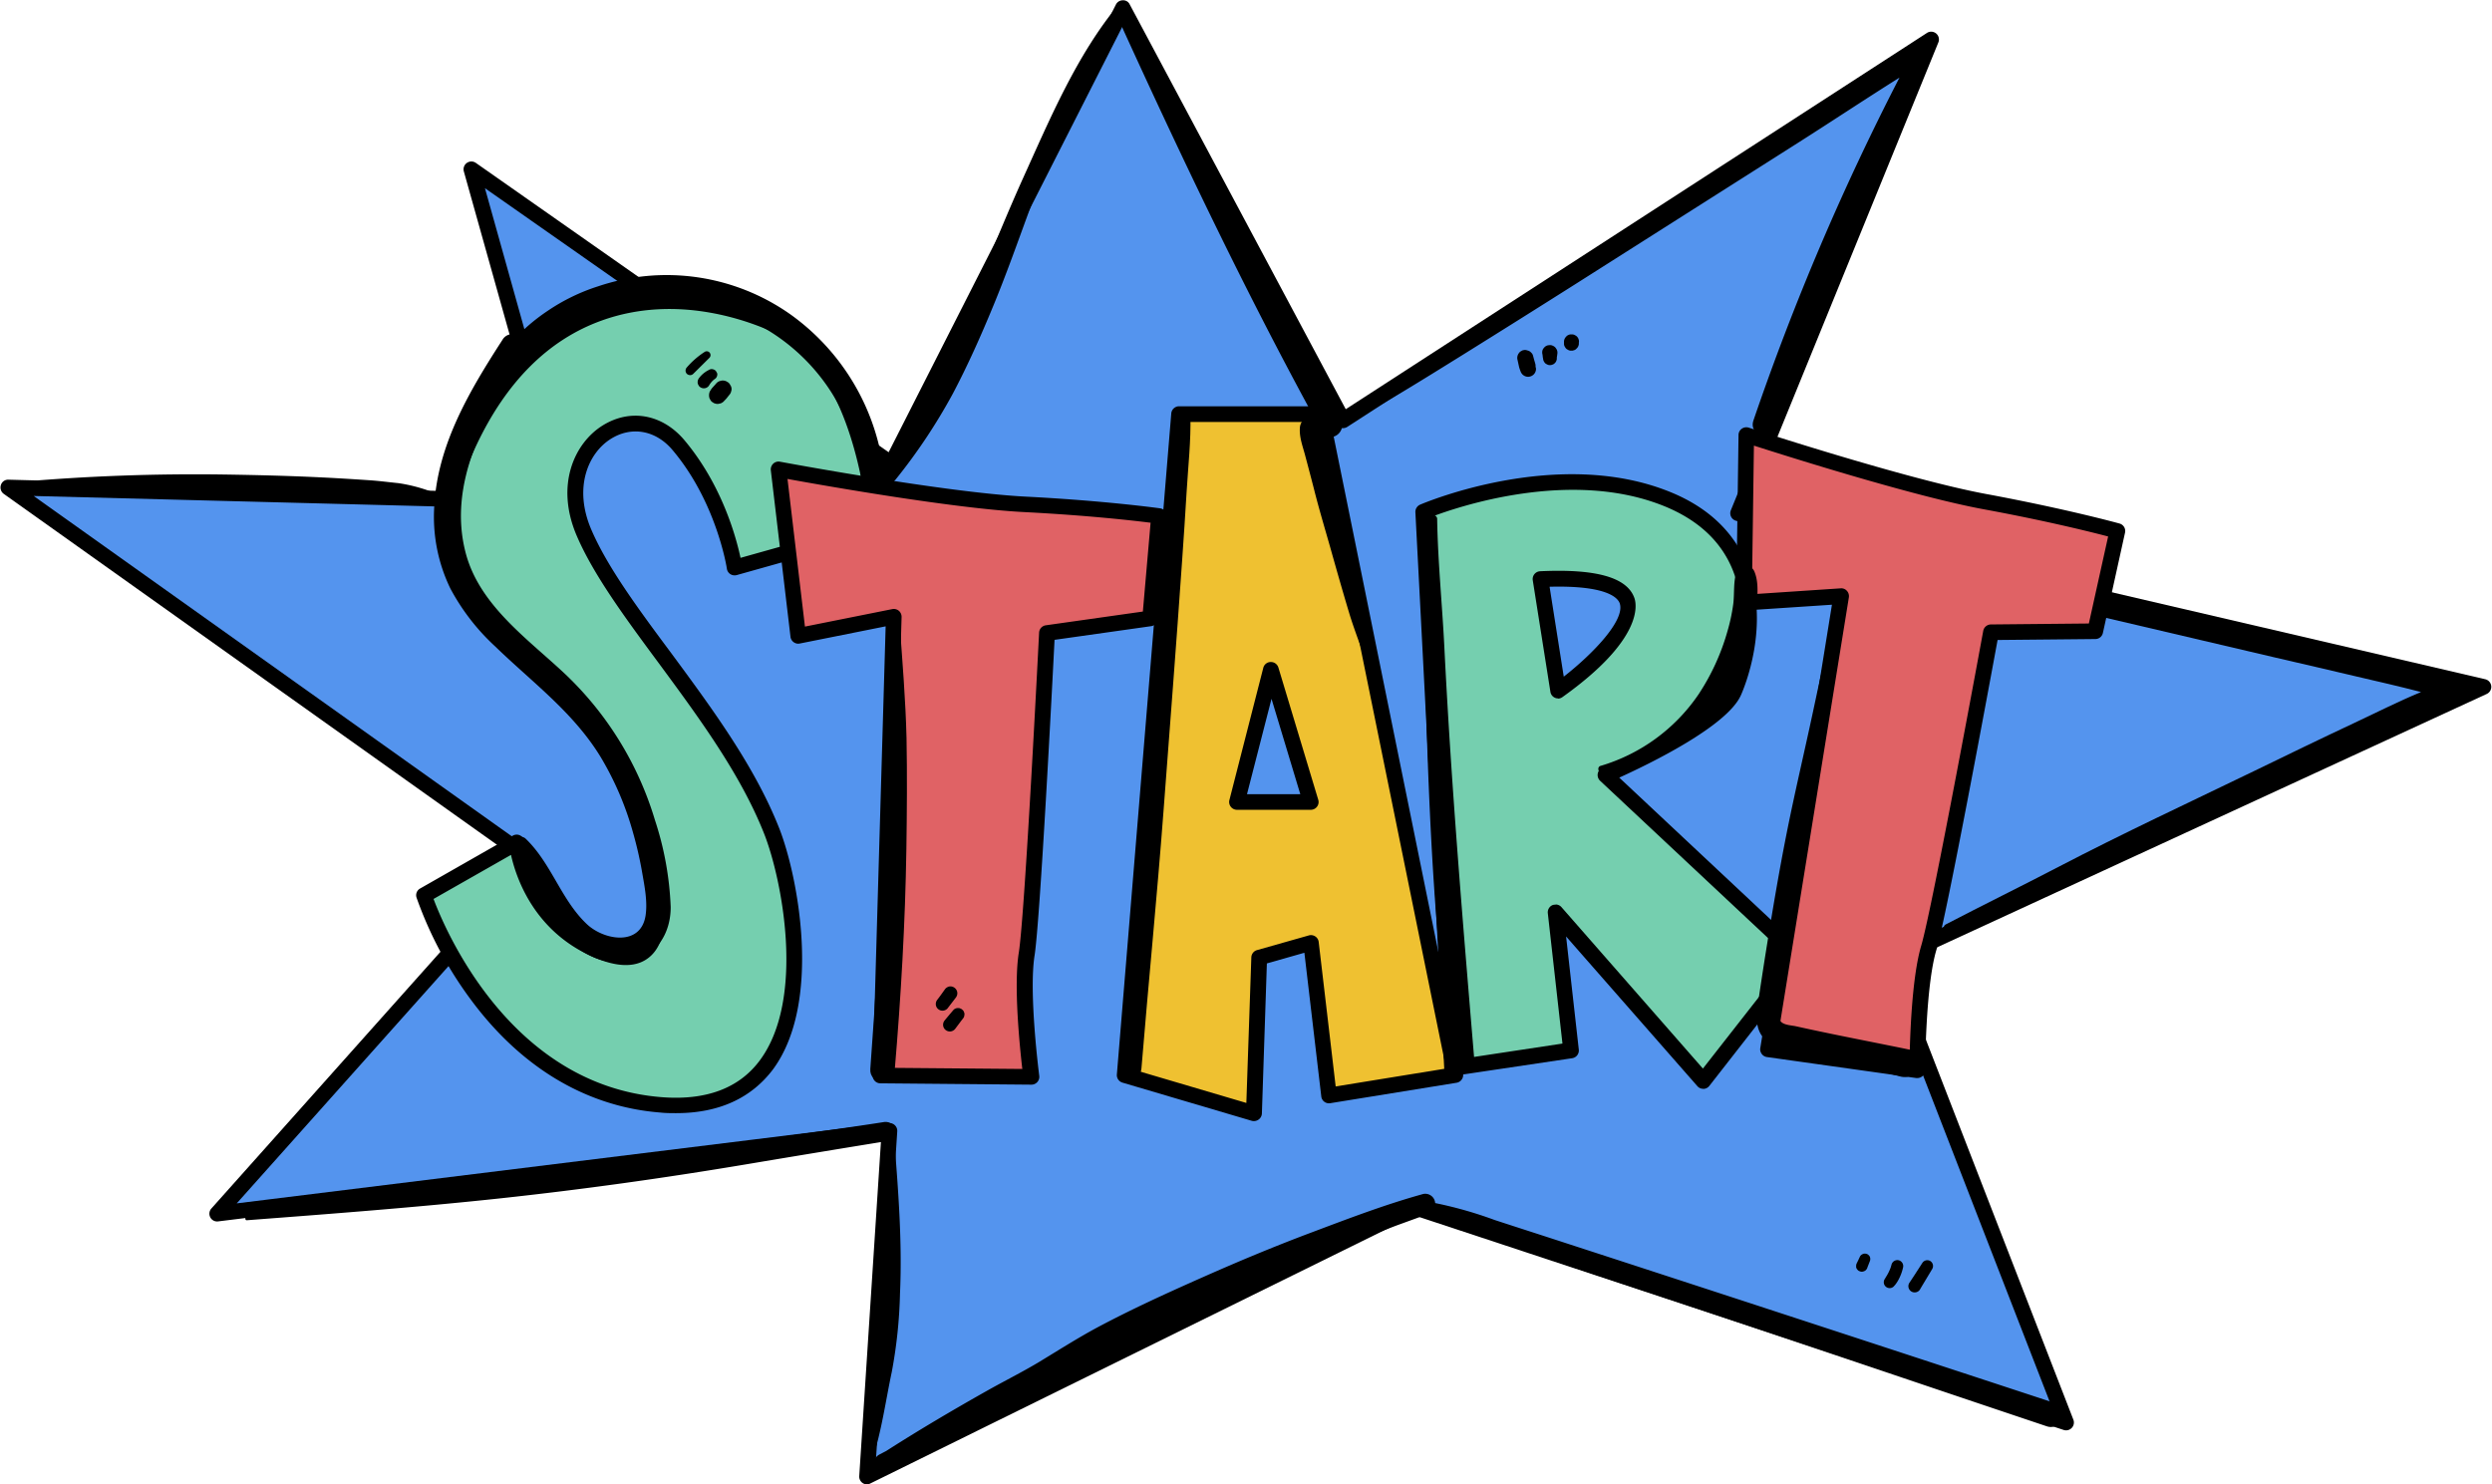 <?xml version="1.0" encoding="UTF-8"?>
<!DOCTYPE svg PUBLIC '-//W3C//DTD SVG 1.0//EN'
          'http://www.w3.org/TR/2001/REC-SVG-20010904/DTD/svg10.dtd'>
<svg height="298.0" preserveAspectRatio="xMidYMid meet" version="1.0" viewBox="-0.1 101.0 500.2 298.0" width="500.2" xmlns="http://www.w3.org/2000/svg" xmlns:xlink="http://www.w3.org/1999/xlink" zoomAndPan="magnify"
><g
  ><g id="change1_1"
    ><path d="M178.89 194.1L225.32 102.62 269.48 185.39 387.56 108.93 348.77 204.03 498.43 238.88 378.71 294.06 414.6 386.56 283.68 343.3 173.93 397.38 178.44 327.97 43.49 344.65 106.78 273.75 1.57 198.87 113.24 201.78 94.55 134.98 178.89 194.1z" fill="#5494ee"
    /></g
    ><g id="change2_1"
    ><path d="M173.93,399a1.57,1.57,0,0,1-1.56-1.67l4.38-67.52L43.69,346.2a1.54,1.54,0,0,1-1.58-.82,1.56,1.56,0,0,1,.22-1.77L104.44,274,.66,200.15a1.58,1.58,0,0,1-.58-1.78,1.51,1.51,0,0,1,1.53-1.07l109.55,2.86L93,135.4a1.57,1.57,0,0,1,2.41-1.7l82.86,58.09,45.62-89.88a1.54,1.54,0,0,1,1.38-.85,1.43,1.43,0,0,1,1.39.83l43.36,81.26,116.65-75.53a1.56,1.56,0,0,1,2.3,1.9l-38.1,93.4,147.88,34.44a1.57,1.57,0,0,1,.3,2.95L380.71,294.87,416.07,386a1.57,1.57,0,0,1-2,2.05L283.8,345l-109.18,53.8A1.66,1.66,0,0,1,173.93,399Zm4.51-72.54a1.56,1.56,0,0,1,1.56,1.66l-4.33,66.71L283,341.89a1.58,1.58,0,0,1,1.19-.08L411.94,384l-34.69-89.41a1.57,1.57,0,0,1,.81-2l115.57-53.27L348.41,205.56a1.57,1.57,0,0,1-1.09-2.12L384.23,113,270.33,186.7a1.6,1.6,0,0,1-1.24.21,1.56,1.56,0,0,1-1-.78L225.36,106l-45.08,88.79a1.54,1.54,0,0,1-1,.82,1.56,1.56,0,0,1-1.27-.24L97.24,138.78l17.5,62.58a1.53,1.53,0,0,1-.27,1.38,1.46,1.46,0,0,1-1.28.6L6.66,200.57l101,71.9a1.55,1.55,0,0,1,.65,1.1,1.57,1.57,0,0,1-.39,1.22l-60.5,67.79,130.8-16.16Z"
    /></g
    ><g id="change3_1"
    ><path d="M147.31,214.93l28.46-8s-1.92-32.16-19.34-40.39-46.66-10.21-62.36,23.21,21.35,42.05,31.57,68.92,7.63,39.19-6.46,32.8-15.57-21.36-15.57-21.36L85,280.73s12.55,39.33,47.58,42.06,27.35-41.88,22.16-55c-8.8-22.25-30.32-42.88-37.61-59.8s9.61-28.64,18.88-17.69S147.31,214.93,147.31,214.93Z" fill="#75cfaf"
    /></g
    ><g id="change2_2"
    ><path d="M135.59,324.47c-1,0-2.05,0-3.13-.12-14.79-1.15-27.95-9-38.07-22.69A77.87,77.87,0,0,1,83.51,281.2a1.54,1.54,0,0,1,.72-1.83l18.6-10.61a1.56,1.56,0,0,1,2.33,1.21c0,.14,1.61,14.16,14.67,20.08,2.81,1.28,6.58,2.4,8.58.51,3.54-3.33,2-15-4.23-31.32-3.64-9.56-10.86-16.81-17.84-23.82C94,223,82.26,211.22,92.65,189.09c6.39-13.6,15.46-22.58,27-26.72,16.23-5.83,31.62,0,37.49,2.76,18.05,8.53,20.15,40.36,20.24,41.71a1.58,1.58,0,0,1-1.14,1.61l-28.46,8a1.6,1.6,0,0,1-1.28-.19,1.57,1.57,0,0,1-.7-1.08c0-.14-2.08-13.42-10.94-23.87-3.33-3.93-8.16-4.81-12.31-2.23-4.49,2.78-7.65,9.7-3.94,18.29,3.22,7.48,9.4,15.86,16,24.72,8.25,11.18,16.78,22.74,21.67,35.12,3.78,9.55,8.71,35-1.23,48.48C150.64,321.52,144.13,324.47,135.59,324.47Zm-48.67-43c2.44,6.49,15.61,37.43,45.79,39.79,8.94.7,15.58-1.8,19.73-7.42,9.17-12.42,4.41-36.42.84-45.47-4.74-12-13.15-23.39-21.28-34.41-6.66-9-12.94-17.52-16.31-25.34-4.44-10.29-.43-18.72,5.17-22.2s12-2.23,16.35,2.87c7.6,9,10.45,19.57,11.33,23.7l25.56-7.18c-.58-5.91-3.86-31-18.34-37.82-5.51-2.6-20-8.07-35.09-2.64-10.69,3.84-19.16,12.29-25.18,25.1-9.47,20.15,1,30.64,13.07,42.79,7.22,7.24,14.67,14.73,18.55,24.92,7,18.55,8.21,30.23,3.45,34.71-2.63,2.47-6.67,2.49-12,.07-11.5-5.22-15.06-15.67-16.09-20.32Z"
    /></g
    ><g id="change4_1"
    ><path d="M176.61,316.92l2.67-92.1-19.17,3.84-3.94-33.43s32.84,6.16,49.34,7,27,2.34,27,2.34l-1.79,20.57L210,228.08s-2.84,56.53-4.1,64.43.93,24.67.93,24.67Z" fill="#e06265"
    /></g
    ><g id="change2_3"
    ><path d="M206.87,318.75h0l-30.26-.27a1.54,1.54,0,0,1-1.12-.48,1.58,1.58,0,0,1-.44-1.13l2.62-90.13-17.24,3.45a1.52,1.52,0,0,1-1.22-.27,1.53,1.53,0,0,1-.64-1.08l-3.95-33.43a1.6,1.6,0,0,1,.49-1.33,1.54,1.54,0,0,1,1.36-.39c.33.06,32.93,6.15,49.13,7,16.39.84,27.06,2.35,27.17,2.36a1.58,1.58,0,0,1,1.34,1.69l-1.79,20.56A1.57,1.57,0,0,1,231,226.7l-19.43,2.75c-.44,8.68-2.88,56-4,63.31-1.22,7.59.91,24.05.93,24.22a1.57,1.57,0,0,1-1.55,1.77Zm-28.65-3.38,26.88.23c-.53-4.58-1.76-16.76-.71-23.33,1.24-7.74,4.05-63.7,4.08-64.27a1.56,1.56,0,0,1,1.35-1.47l19.48-2.76,1.55-17.83c-3.44-.43-12.68-1.49-25.42-2.14-14-.71-39.93-5.28-47.46-6.65l3.5,29.64L179,223.28a1.58,1.58,0,0,1,1.32.34,1.6,1.6,0,0,1,.55,1.24Z"
    /></g
    ><g id="change5_1"
    ><path d="M265.05,184.16H236.53L225.64,316.84l25.93,7.66,1-31.25,10.4-3L266.61,321,292,316.84ZM248.2,262l6.8-26.54L263,262Z" fill="#efc131"
    /></g
    ><g id="change2_4"
    ><path d="M251.57,326.06a1.61,1.61,0,0,1-.44-.06l-25.93-7.66a1.57,1.57,0,0,1-1.12-1.63L235,184a1.58,1.58,0,0,1,1.56-1.44h28.52a1.57,1.57,0,0,1,1.54,1.26l26.94,132.68a1.52,1.52,0,0,1-.25,1.2,1.56,1.56,0,0,1-1,.66l-25.39,4.11a1.55,1.55,0,0,1-1.81-1.36l-3.39-28.84-7.53,2.14-1,30.11a1.57,1.57,0,0,1-.64,1.22A1.59,1.59,0,0,1,251.57,326.06ZM227.31,315.7l22.76,6.72,1-29.22a1.57,1.57,0,0,1,1.13-1.46l10.41-2.95a1.55,1.55,0,0,1,1.29.2,1.52,1.52,0,0,1,.69,1.12l3.41,29,22.17-3.6L263.77,185.72H238ZM263,263.57H248.2a1.57,1.57,0,0,1-1.52-2l6.8-26.54A1.55,1.55,0,0,1,255,233.9h0a1.57,1.57,0,0,1,1.5,1.11l8,26.54a1.54,1.54,0,0,1-.24,1.39A1.57,1.57,0,0,1,263,263.57Zm-12.8-3.13H260.9l-5.78-19.15Z"
    /></g
    ><g id="change3_2"
    ><path d="M361.18,293.21l-39-36.58s22.71-9.74,25.79-16.73,8.85-29.6-13.26-38.64-49.09,2.49-49.09,2.49l5.75,111.73,23.88-3.62-3.1-27.68L341.78,318Zm-48.54-53.52-3.54-22.4C346.54,215.52,312.64,239.69,312.64,239.69Z" fill="#75cfaf"
    /></g
    ><g id="change2_5"
    ><path d="M341.78,319.58a1.54,1.54,0,0,1-1.18-.53L314.25,289l2.55,22.72a1.57,1.57,0,0,1-1.32,1.72L291.59,317a1.59,1.59,0,0,1-1.22-.34,1.54,1.54,0,0,1-.58-1.13L284,203.83a1.58,1.58,0,0,1,.95-1.52c1.13-.48,27.86-11.69,50.3-2.5,7.53,3.08,12.68,8,15.31,14.5,4.83,12-.57,24.81-1.21,26.23-2.75,6.24-18.37,13.82-24.43,16.57l37.29,34.95a1.58,1.58,0,0,1,.17,2.11L343,319a1.55,1.55,0,0,1-1.19.6Zm-29.64-37a1.55,1.55,0,0,1,1.18.53l28.39,32.41,17.36-22.19-38-35.59a1.6,1.6,0,0,1-.47-1.42,1.57,1.57,0,0,1,.93-1.17c6.16-2.64,22.65-10.65,25-15.92,2.09-4.72,4.69-15,1.17-23.79-2.31-5.73-6.88-10-13.6-12.77-18.89-7.74-41.83.16-46.87,2.09l5.6,108.87,20.69-3.13-2.94-26.18a1.58,1.58,0,0,1,.93-1.61A1.55,1.55,0,0,1,312.14,282.62Zm.5-41.37a1.57,1.57,0,0,1-.6-.12,1.55,1.55,0,0,1-.94-1.2l-3.54-22.4a1.57,1.57,0,0,1,1.47-1.81c11.3-.53,17.5,1.24,18.94,5.41.44,1.28,1.83,8.24-14.42,19.83A1.59,1.59,0,0,1,312.64,241.25Zm-1.71-22.46,2.85,18.09c5.89-4.61,12.39-11.37,11.23-14.73C324.61,221,322.41,218.49,310.93,218.79Z"
    /></g
    ><g id="change4_2"
    ><path d="M354.77,311.63l14.69-91L350,222l.46-33.66s31.76,10.41,48,13.4,26.48,5.87,26.48,5.87l-4.46,20.15-20.92.2S389.32,283.6,387,291.27s-2.3,24.58-2.3,24.58Z" fill="#e06265"
    /></g
    ><g id="change2_6"
    ><path d="M384.74,317.42l-.22,0-30-4.22a1.52,1.52,0,0,1-1-.62,1.54,1.54,0,0,1-.29-1.18l14.38-89-17.54,1.16a1.54,1.54,0,0,1-1.67-1.58l.46-33.66a1.55,1.55,0,0,1,.65-1.25,1.59,1.59,0,0,1,1.4-.22c.32.11,31.84,10.42,47.8,13.35,16.13,3,26.52,5.87,26.62,5.9a1.55,1.55,0,0,1,1.11,1.84L422,228.06a1.55,1.55,0,0,1-1.51,1.23l-19.63.19c-1.57,8.55-10.17,55.13-12.29,62.24-2.2,7.37-2.24,24-2.24,24.13a1.56,1.56,0,0,1-.54,1.18A1.55,1.55,0,0,1,384.74,317.42Zm-28.17-7.11,26.62,3.74c.07-4.61.44-16.84,2.35-23.23,2.23-7.5,12.34-62.62,12.44-63.17a1.58,1.58,0,0,1,1.53-1.29l19.67-.19,3.87-17.47c-3.35-.88-12.37-3.14-24.91-5.45-13.8-2.53-38.91-10.46-46.19-12.79l-.41,29.84,17.82-1.19a1.49,1.49,0,0,1,1.26.51,1.58,1.58,0,0,1,.39,1.3Z"
    /></g
    ><g id="change2_7"
    ><path d="M412.23,382.63q-48.94-16.1-98-32.06c-4.77-1.56-9.55-3.09-14.32-4.65a81.08,81.08,0,0,0-11.94-3.4,2,2,0,0,0-2.37-1.83c-7.69,2.12-15.18,5-22.63,7.8s-14.63,5.8-21.84,9S227,363.84,220.1,367.52c-4,2.16-7.86,4.62-11.79,7-3.35,2-6.85,3.74-10.24,5.65-6.87,3.87-13.65,7.87-20.29,12.12l-1.4.73a2,2,0,0,0-.68.6L175,394h0A.9.9,0,0,1,175,394c1.85-5.63,2.67-11.77,3.9-17.57a96.84,96.84,0,0,0,1.65-15.76c.47-10.42-.36-20.85-1.18-31.25a2.06,2.06,0,0,0-2-3.17c-16.17,2.53-32.42,4.38-48.62,6.7-17.3,2.48-34.61,5.06-51.84,8-9.14,1.57-18.31,3-27.48,4.29-.41.06-.36.76,0,.73,16.93-1.29,33.87-2.57,50.74-4.38,16.55-1.78,33-4.08,49.4-6.83q13.95-2.34,27.92-4.61c.54,10.7-.22,21.37-1,32.06-.39,5.13-.88,10.23-1.14,15.38-.26,5.37-1.29,10.64-1.69,16a.76.76,0,0,0,1.09.72c-.18.41.21,1,.68.67l0,0a2.11,2.11,0,0,0,3,1.4c27.29-14.57,54.59-29.31,83-41.64,6.21-2.7,12.48-5.33,18.82-7.73l5.94-2.16c3.78,2.12,8.12,3.41,12.19,4.78L310,353.5q12.3,4.14,24.63,8.24Q358.84,369.84,383,378q13.88,4.69,27.75,9.34C413.75,388.32,415.24,383.62,412.23,382.63Z"
    /></g
    ><g id="change2_8"
    ><path d="M289.81,230.83c-.43-8.57-1.31-17.13-1.44-25.72a.8.8,0,0,0-1.59,0c-.08,7.22-.57,14.42-.7,21.64s0,14.27.21,21.39c.47,14.48,1.15,28.95,2.43,43.38.6,6.78,1.22,13.59,2.07,20.36a1.84,1.84,0,0,0-.38,2.84,6.68,6.68,0,0,0,2,1.51,2.39,2.39,0,0,0,3.43-2.29C293.53,286.27,291.19,258.61,289.81,230.83Z"
    /></g
    ><g id="change2_9"
    ><path d="M383.19,311.72c-7.6-1.57-15.22-3-22.8-4.69-1.1-.24-3-.23-3.31-1.47-.3-1.42.35-3.4.55-4.83.46-3.34.94-6.68,1.42-10,2.11-14.56,4.37-29.1,6.6-43.64,1.24-8.1,3-16.11,4.15-24.22.07-.49-.71-.74-.87-.24-2.11,7-3.62,14.24-5.15,21.38-1.74,8.13-3.66,16.21-5.28,24.37-1.55,7.82-2.87,15.7-4.13,23.57q-.87,5.46-1.67,10.94c-.46,3.12-.26,6.29,3,7.73a30.7,30.7,0,0,0,5.44,1.44c2.18.51,4.38,1,6.55,1.57,4.56,1.22,9.15,2.31,13.72,3.5C385,318,386.72,312.45,383.19,311.72Z"
    /></g
    ><g id="change2_10"
    ><path d="M492.93,237.58c-5.75-.85-11.34-2.35-17-3.69-5.89-1.4-11.77-2.89-17.65-4.33L422.85,221c-2.5-.6-3.23,3.33-.73,3.92L456.57,233c5.42,1.27,10.87,2.5,16.29,3.8,4.31,1,8.67,2,13,3.13-4.62,1.91-9.13,4.21-13.62,6.31-6.6,3.09-13.14,6.27-19.69,9.45C439.32,262.09,426,268.3,413,275.07c-7.5,3.91-15.09,7.63-22.58,11.53-.66.35-.26,1.38.45,1.09q41.24-17.13,81.86-35.67c7.14-3.29,14.74-6.23,21.3-10.59C495.74,240.32,494.64,237.84,492.93,237.58Z"
    /></g
    ><g id="change2_11"
    ><path d="M181.86,249.14c-.19-7.71-.83-15.34-1.38-23,0-.72-1.07-.62-1.1.07-.36,8.23-.94,16.44-1.25,24.67-.28,7.29-.51,14.58-.91,21.86-.8,14.29-1.54,28.58-2.63,42.85-.24,3.15,4.62,3.49,4.89.36,1.26-14.82,2.12-29.65,2.35-44.52C181.94,264,182,256.55,181.86,249.14Z"
    /></g
    ><g id="change2_12"
    ><path d="M384.61,110.33c-7.6,5-15.46,9.65-23.15,14.53L338.73,139.3c-15.29,9.7-30.57,19.39-45.78,29.21-8.18,5.27-16.31,10.58-24.16,16.32-14.76-26.77-29.13-53.8-42-81.56a1.87,1.87,0,0,0-.26-.35,1.22,1.22,0,0,0-2.07-1.07c-8.39,10.14-13.72,22.79-19.1,34.67-5.81,12.85-10.63,26.16-17.07,38.71A125.94,125.94,0,0,1,177.05,194a45.55,45.55,0,0,0-18.57-29.94,43.06,43.06,0,0,0-38.56-5.57,39.23,39.23,0,0,0-10.1,4.92,38.26,38.26,0,0,0-6,4.95,2.27,2.27,0,0,0-3.07.87c-6.52,10.1-13,20.93-13.67,33.24a32.94,32.94,0,0,0,3.2,16.64,43.78,43.78,0,0,0,9,11.65C106.75,238,115,244,120.48,253a61.49,61.49,0,0,1,6.44,15,77.39,77.39,0,0,1,1.89,8.24c.47,2.73,1.07,5.66.69,8.43-.88,6.38-8.34,5.15-11.83,1.83-5.15-4.87-7.1-12.18-12.25-17.12-1.14-1.1-3.24.4-2.25,1.77,3.89,5.34,5.34,12,9.55,17.16,3.31,4,8.15,6.64,13.46,5.73,5.49-.94,8.38-5.71,8.34-11a63.33,63.33,0,0,0-3.17-17.44A66.71,66.71,0,0,0,113,236c-7.44-6.94-16.91-13.62-19.63-24-3.64-13.9,3.87-27.24,11.12-38.61,2.44-1.71,4.66-3.78,7.25-5.31a49.32,49.32,0,0,1,9.33-4.31,40.85,40.85,0,0,1,17.14-1.95A39.48,39.48,0,0,1,172.78,197c.23,2.3,3,2.25,4.12.72a2,2,0,0,0,2.73-.4A114.18,114.18,0,0,0,191.17,180c3-5.69,5.62-11.57,8.07-17.51,5.23-12.63,9.1-25.82,15-38.18a164.35,164.35,0,0,1,10.59-18.52c12.11,26.59,24.7,53,38.65,78.64a2.66,2.66,0,0,0-2.64,2.2c-.23,1.94.5,3.82,1,5.68q.9,3.36,1.77,6.73c1,4,2.18,7.91,3.3,11.86,1.22,4.35,2.46,8.69,3.75,13,1.17,3.94,2.8,7.75,3.93,11.69a.91.91,0,0,0,1.76-.44c-.94-4.27-1.37-8.68-2.24-13-.77-3.85-1.63-7.67-2.48-11.5-1-4.42-1.92-8.86-3-13.26q-.71-2.88-1.38-5.76c-.23-1-.42-1.92-.66-2.86a2.49,2.49,0,0,0,2.72-2.21c8.21-4.33,16.08-9.29,24-14.2q11.43-7.12,22.82-14.33l44.81-28.45c6.77-4.3,13.46-8.75,20.23-13a508.94,508.94,0,0,0-29.31,68.81c-1.09,3.19,4,4.46,5.08,1.27a630.61,630.61,0,0,1,30.22-74.13A1.74,1.74,0,0,0,384.61,110.33Z"
    /></g
    ><g id="change2_13"
    ><path d="M85.87,199.48A32.69,32.69,0,0,0,79.93,198c-2-.2-3.92-.46-5.9-.59-3.13-.21-6.26-.41-9.4-.56-6.63-.33-13.26-.49-19.9-.59A407.12,407.12,0,0,0,4,197.73a.43.43,0,0,0,.06.86c13.69.57,27.39,1,41.08,1.64q9.78.47,19.56,1.06c3.21.19,6.41.39,9.62.6,1.67.11,3.33.12,5,.18a33.49,33.49,0,0,0,6.32-.52A1.06,1.06,0,0,0,85.87,199.48Z"
    /></g
    ><g id="change2_14"
    ><path d="M236.6,184c-.88,4.35-1.11,8.86-1.6,13.28s-.92,8.77-1.35,13.16c-.84,8.54-1.61,17.08-2.39,25.61-1.52,16.56-3.23,33.11-4.41,49.69q-1,15-2.31,30c-.24,2.86,4.24,2.63,4.47-.21,1.41-17.23,3.13-34.42,4.43-51.65,1.26-16.74,2.57-33.47,3.73-50.21.32-4.68.65-9.36.92-14.05.3-5,.88-10.17.75-15.22C238.81,183.23,236.87,182.67,236.6,184Z"
    /></g
    ><g id="change2_15"
    ><path d="M352,215.64a1.93,1.93,0,0,0-3.53.11c-.68,2-.4,4.43-.67,6.53a36.75,36.75,0,0,1-1.18,5.51,45.19,45.19,0,0,1-5.81,12.64,36.19,36.19,0,0,1-19.66,14.33c-.78.24-.41,1.55.39,1.38a40.66,40.66,0,0,0,22.81-13.37A34.78,34.78,0,0,0,351,230.64a35.41,35.41,0,0,0,1.31-6.46C352.57,221.54,353.11,218.1,352,215.64Z"
    /></g
    ><g id="change2_16"
    ><path d="M142.38,171.84a.77.77,0,0,0-1-.22,16.63,16.63,0,0,0-3.61,3.13.94.94,0,0,0,0,1.3,1,1,0,0,0,.64.26.89.89,0,0,0,.66-.28l3.21-3.18a.77.77,0,0,0,.24-.54A.81.81,0,0,0,142.38,171.84Z"
    /></g
    ><g id="change2_17"
    ><path d="M143.72,175.71a.81.81,0,0,0-.25-.35,1.2,1.2,0,0,0-.77-.26,1,1,0,0,0-.53.18,5.46,5.46,0,0,0-2,1.68,1.33,1.33,0,0,0-.23.93,1,1,0,0,0,.17.44.91.91,0,0,0,.32.38,1.28,1.28,0,0,0,.93.23,1.22,1.22,0,0,0,.82-.49,5,5,0,0,1,.63-.87,3.09,3.09,0,0,1,.38-.35,1.3,1.3,0,0,1,.2-.15,1.5,1.5,0,0,0,.23-.2,1.2,1.2,0,0,0,.26-.77A.7.7,0,0,0,143.72,175.71Z"
    /></g
    ><g id="change2_18"
    ><path d="M146.48,178.3a1.27,1.27,0,0,0-.42-.53l-.39-.23a1.76,1.76,0,0,0-.88-.14l-.46.11a1.63,1.63,0,0,0-.73.54l-.59.66a4,4,0,0,0-.27.31c-.14.2-.26.4-.38.6a2,2,0,0,0-.05,1.33l.22.41a1.2,1.2,0,0,0,.5.45.83.83,0,0,0,.4.19,1.34,1.34,0,0,0,.66.08l.46-.1a1.69,1.69,0,0,0,.74-.53l0,0-.33.3a6.82,6.82,0,0,0,.76-.76l.09-.11.18-.23.36-.45a1.31,1.31,0,0,0,.3-.6,1.34,1.34,0,0,0,.08-.66A1.31,1.31,0,0,0,146.48,178.3Z"
    /></g
    ><g id="change2_19"
    ><path d="M387.34,354.15a1.18,1.18,0,0,0-1.59.4l-1.53,2.37-1,1.52a1.25,1.25,0,0,0,1.19,2,1.22,1.22,0,0,0,.82-.49l.4-.68,2.1-3.5A1.18,1.18,0,0,0,387.34,354.15Z"
    /></g
    ><g id="change2_20"
    ><path d="M381,354a1.21,1.21,0,0,0-1.43.88c-.05.2-.11.39-.17.58a9.61,9.61,0,0,1-.77,1.62c-.1.16-.2.32-.29.48a2.39,2.39,0,0,1-.13.21,1.18,1.18,0,0,0,1.27,1.79,1.14,1.14,0,0,0,.73-.56l-.05.1.09-.1a6.76,6.76,0,0,0,.64-.94,9.5,9.5,0,0,0,1-2.63A1.2,1.2,0,0,0,381,354Z"
    /></g
    ><g id="change2_21"
    ><path d="M375.24,353.36A.78.78,0,0,0,375,353a.81.81,0,0,0-.36-.25,1.11,1.11,0,0,0-.84,0l-.26.15a1.05,1.05,0,0,0-.35.46c-.1.21-.19.41-.29.61l.13-.26c-.13.28-.27.55-.4.83a1.1,1.1,0,0,0-.16.58l0,.3a1.18,1.18,0,0,0,.31.53.82.82,0,0,0,.39.25.92.92,0,0,0,.44.1,1,1,0,0,0,.44-.1.82.82,0,0,0,.39-.25,1.08,1.08,0,0,0,.3-.53l.48-1.23A1.16,1.16,0,0,0,375.24,353.36Z"
    /></g
    ><g id="change2_22"
    ><path d="M308.12,174.6a.1.1,0,0,0,0-.09l0-.17a1.54,1.54,0,0,0-.05-.31l-.27-.93c-.07-.27-.14-.54-.22-.81a1.2,1.2,0,0,0-.35-.51,1.32,1.32,0,0,0-.51-.36l-.4-.12a1.29,1.29,0,0,0-.65,0,.84.84,0,0,0-.4.17,1.11,1.11,0,0,0-.47.39,1.6,1.6,0,0,0-.34,1.2l.24,1.1.12.54c.07.26.18.56.28.82a1.68,1.68,0,0,0,.46.71,1.59,1.59,0,0,0,1.14.41,1.64,1.64,0,0,0,1.1-.52,1.59,1.59,0,0,0,.41-1.15Z"
    /></g
    ><g id="change2_23"
    ><path d="M312.51,171.9a1.45,1.45,0,0,0-.17-.79l-.22-.32a1.58,1.58,0,0,0-.66-.43,1.1,1.1,0,0,0-.62-.06,1.19,1.19,0,0,0-.58.15,1.27,1.27,0,0,0-.45.38,1.19,1.19,0,0,0-.3.51,1.52,1.52,0,0,0,0,.82,4.66,4.66,0,0,0,.12.65c0-.13,0-.25-.08-.37,0,.23.07.46.1.7a1.09,1.09,0,0,0,.19.49,1.12,1.12,0,0,0,.35.4l.33.17a1,1,0,0,0,.54.09.72.72,0,0,0,.35-.06,1.21,1.21,0,0,0,.47-.23l.25-.26a1.46,1.46,0,0,0,.26-.69c0-.11,0-.22,0-.33l-.06.38C312.4,172.7,312.47,172.3,312.51,171.9Z"
    /></g
    ><g id="change2_24"
    ><path d="M316.78,169.19a1.22,1.22,0,0,0-.26-.52,1.16,1.16,0,0,0-.46-.36,1.13,1.13,0,0,0-.57-.18h-.4a1.64,1.64,0,0,0-.71.32l-.26.29a1.54,1.54,0,0,0-.29.74c0,.21,0,.43,0,.64a1.14,1.14,0,0,0,.2.54,1.21,1.21,0,0,0,.37.44l.34.19a1.1,1.1,0,0,0,.59.1.73.73,0,0,0,.39-.05,1.15,1.15,0,0,0,.52-.25l.27-.28a1.48,1.48,0,0,0,.3-.73c0-.1,0-.2,0-.3A1.11,1.11,0,0,0,316.78,169.19Z"
    /></g
    ><g id="change2_25"
    ><path d="M191.51,299.31a1.41,1.41,0,0,0-1-.28,1.46,1.46,0,0,0-.9.52c-.51.71-1,1.42-1.55,2.12a1.4,1.4,0,0,0-.32,1,1.32,1.32,0,0,0,.46.9,1.35,1.35,0,0,0,1.9-.14l1.68-2.19a1.42,1.42,0,0,0,.27-1A1.38,1.38,0,0,0,191.51,299.31Z"
    /></g
    ><g id="change2_26"
    ><path d="M193.46,304.35l-.12-.31a1,1,0,0,0-.34-.38.68.68,0,0,0-.29-.18,1,1,0,0,0-.5-.11,1.25,1.25,0,0,0-.91.36c-.6.7-1.2,1.41-1.79,2.13a1.35,1.35,0,0,0,.19,1.91,1.41,1.41,0,0,0,1,.3,1.44,1.44,0,0,0,.9-.49l1.35-1.8-.21.28.56-.73a1,1,0,0,0,.16-.49A.91.91,0,0,0,193.46,304.35Z"
    /></g
  ></g
></svg
>
